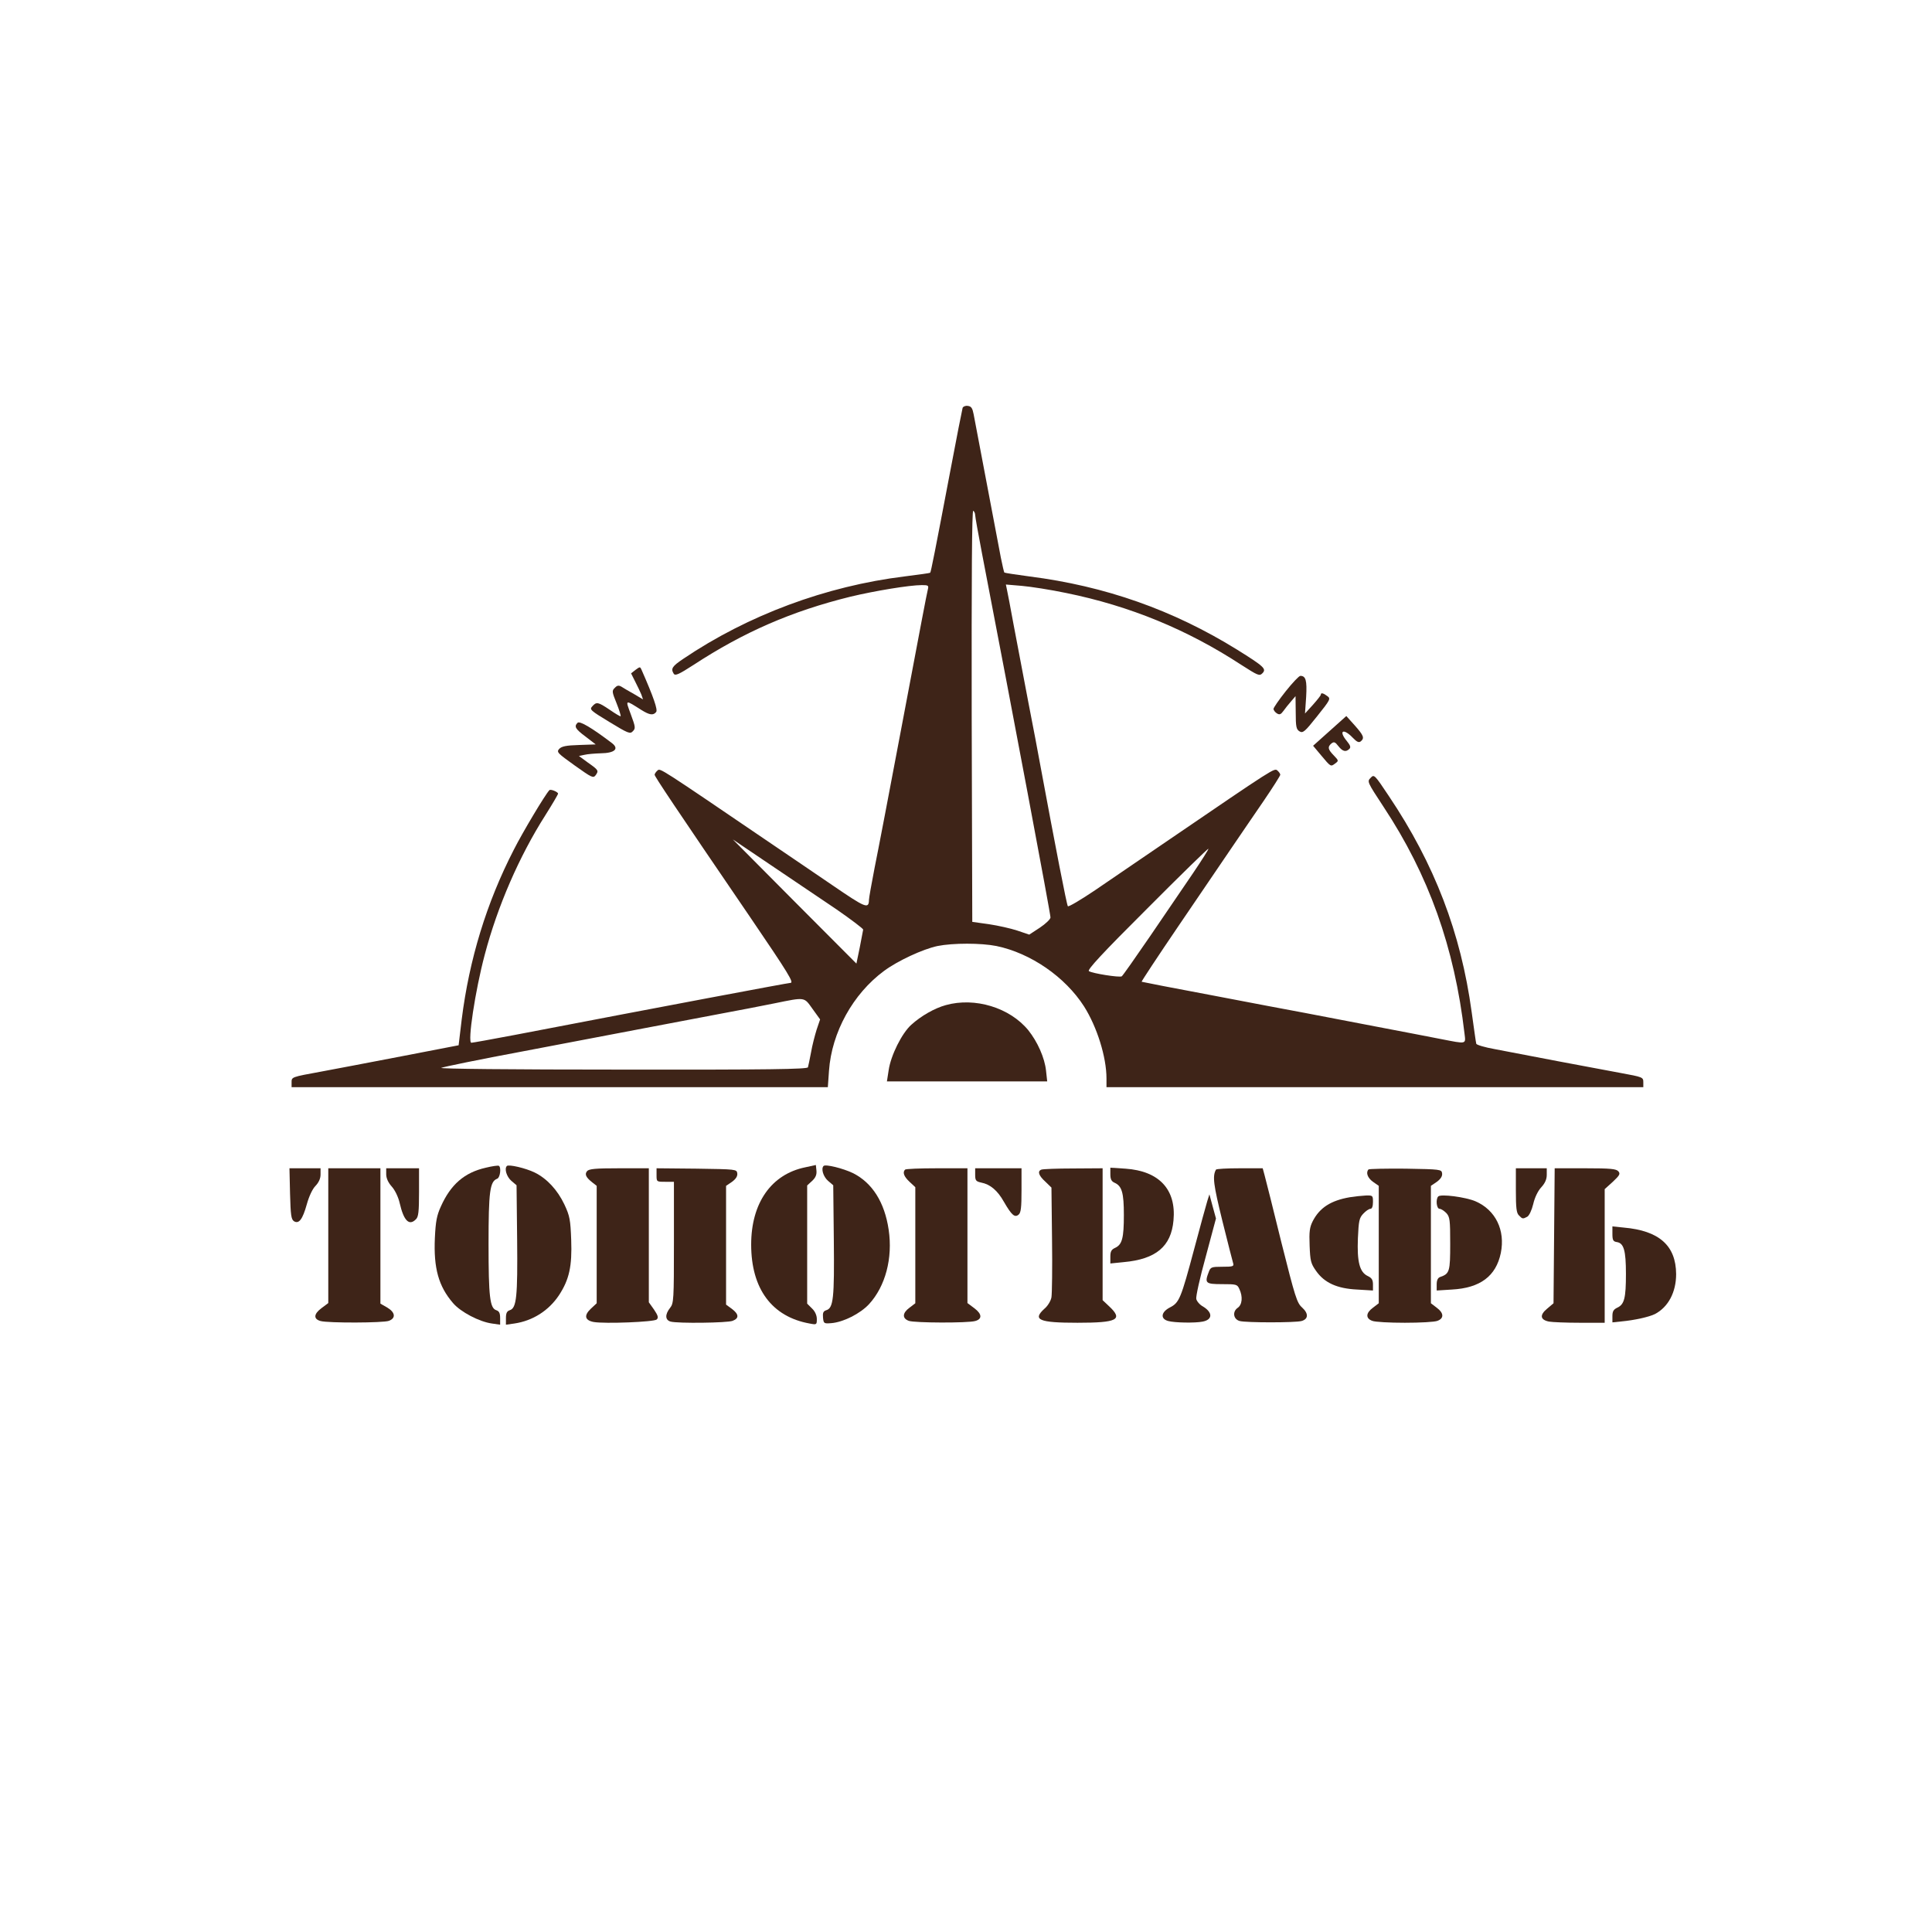 <?xml version="1.0" encoding="UTF-8"?> <svg xmlns="http://www.w3.org/2000/svg" width="1334" height="1334" viewBox="0 0 1334 1334" fill="none"><path d="M664.667 281.6C664.4 282.533 660.4 302.533 656 326C645.867 379.333 642.8 395.067 642.267 395.467C642 395.733 634.133 396.8 624.667 398C570.4 404.667 516.533 424.667 471.733 454.933C464 460.133 463.067 461.733 465.2 465.2C466.267 466.8 468.8 465.6 478.933 459.067C513.6 436.4 546.667 422 587.2 412C603.867 408 628 404 636.533 404C640.933 404 641.333 404.267 640.667 406.933C639.467 412.133 636.533 427.733 622 504.667C614.267 545.733 606.133 588.267 603.867 599.333C601.733 610.267 600 620.133 600 621.333C599.867 627.867 597.733 626.933 574.533 611.067C561.733 602.4 543.467 589.867 533.733 583.333C454.133 529.2 456 530.4 454 532C452.933 532.933 452 534.267 452 534.933C452 536.133 465.333 556.133 518 633.333C544.667 672.533 548.4 678.667 545.733 678.667C544.267 678.667 457.733 694.933 355.067 714.667C339.6 717.6 326.267 720 325.467 720C322.667 720 328.133 683.867 334.667 659.333C343.467 625.867 358.533 591.2 376.533 562.933C381.333 555.333 385.333 548.533 385.333 548C385.333 546.8 380.133 544.667 379.333 545.6C376.4 548.667 360.8 574.8 354.8 586.667C335.867 623.467 324 662.533 318.8 703.867L316.667 721.733L277.333 729.333C255.733 733.467 230.8 738.267 222 739.867C200.933 743.733 201.333 743.6 201.333 747.467V750.667H386.533H571.6L572.4 739.333C574.267 712.8 588.933 686.267 610.4 670.4C619.733 663.467 637.2 655.333 647.333 653.2C658 651.067 677.333 651.067 688 653.2C711.733 658.133 735.467 674.533 748.533 694.933C757.467 709.067 764 729.867 764 744.667V750.667H949.333H1134.67V747.467C1134.67 743.733 1134.53 743.733 1118.67 740.8C1112.4 739.6 1093.2 736 1076 732.8C1058.8 729.467 1039.07 725.733 1032.13 724.4C1025.33 723.2 1019.47 721.467 1019.33 720.667C1019.07 720 1017.73 710 1016.13 698.667C1008.67 644 990.533 596.667 958.933 549.6C949.067 534.8 948.8 534.533 946.4 537.067C943.867 539.6 944 539.867 955.2 556.933C986.533 604.267 1004.27 654.133 1011.2 713.6C1012.13 721.2 1012.93 720.933 995.067 717.467C987.867 716 967.333 712.133 949.333 708.667C931.333 705.2 909.467 701.067 900.667 699.333C891.867 697.733 863.067 692.267 836.667 687.2C810.267 682.267 788.4 678 788.267 677.867C788 677.733 799.333 660.533 813.467 639.733C827.6 618.933 844.133 594.667 850.267 585.6C856.4 576.667 866.4 561.867 872.667 552.8C878.933 543.6 884 535.6 884 534.933C884 534.267 883.067 532.933 882 532C879.867 530.267 880.4 529.867 807.333 579.733C789.067 592.267 766 607.867 756.133 614.667C746.267 621.333 737.867 626.267 737.333 625.733C736.533 624.8 728.8 584.933 717.867 526C716.933 520.8 713.467 502.267 710 484.667C706.667 467.067 702.133 443.067 699.867 431.333C697.733 419.6 695.6 408.533 695.2 406.8L694.533 403.6L705.6 404.533C711.733 405.067 725.467 407.2 736.267 409.467C780.133 418.4 819.733 434.667 857.067 459.067C868.533 466.4 869.6 466.933 871.6 464.933C874.667 461.867 872.933 460.267 854.133 448.533C810 421.2 763.2 404.667 710.667 398C701.6 396.8 693.867 395.6 693.467 395.333C693.2 394.933 692.133 390.4 691.067 385.067C687.067 364.267 673.2 291.067 672.267 286C671.467 281.867 670.667 280.533 668.267 280.267C666.667 280 665.067 280.667 664.667 281.6ZM673.333 355.6C673.333 356.8 675.467 368.667 678 381.867C699.2 491.867 725.333 630.667 725.333 633.467C725.333 634.667 722 637.867 718 640.533L710.667 645.333L702.4 642.533C698 641.067 689.067 639.067 682.8 638.133L671.333 636.533L670.933 494.133C670.8 399.067 671.067 352.133 672 352.667C672.667 353.067 673.333 354.4 673.333 355.6ZM577.733 628C587.733 634.933 596 641.2 596 641.867C595.867 642.667 594.8 648.267 593.6 654.4L591.333 665.333L548.667 622.533L506 579.6L532.667 597.6C547.333 607.467 567.6 621.2 577.733 628ZM823.733 602.933C817.6 612 804.267 631.467 794.133 646.4C784 661.2 775.2 673.733 774.533 674.133C772.933 675.067 754.267 672.133 751.867 670.533C750.533 669.733 760.933 658.4 792 627.467C815.067 604.267 834.133 585.733 834.4 586C834.667 586.267 829.867 593.867 823.733 602.933ZM561.067 696.667L566.267 703.867L563.867 710.933C562.667 714.8 560.8 721.867 560 726.667C559.067 731.467 558.133 736.133 557.867 736.933C557.467 738.267 530.8 738.667 429.733 738.533C351.6 738.533 303.067 738 304.667 737.333C306.133 736.667 331.333 731.467 360.667 726C390 720.4 427.867 713.2 444.667 710C461.6 706.8 485.2 702.267 497.333 700C509.467 697.733 526.267 694.533 534.667 692.8C556.267 688.4 555.067 688.267 561.067 696.667Z" fill="#3E2418"></path><path d="M438.8 462.533L435.733 464.933L438.533 470.533C440.133 473.6 442 477.6 442.8 479.466L444 482.933L437.733 479.2C434.133 477.2 430.267 474.933 429.067 474.133C427.2 473.066 426.133 473.2 424.533 474.933C422.4 476.933 422.533 477.733 425.733 485.6C427.6 490.266 428.8 494.266 428.533 494.533C428.267 494.8 424.933 492.8 421.067 490.133C412.933 484.666 411.867 484.4 408.933 487.733C406.933 489.866 407.6 490.533 420.8 498.533C433.733 506.4 435.067 506.933 436.933 504.933C438.933 502.933 438.8 502 435.6 493.333C431.733 482.8 431.333 482.933 442.933 490.266C448.533 493.733 451.067 494.133 453.067 491.6C454.267 490.133 451.333 481.466 442.933 462.4C442 460.266 441.867 460.266 438.8 462.533Z" fill="#3E2418"></path><path d="M887.733 477.333C883.067 483.2 879.333 488.667 879.333 489.467C879.333 490.4 880.4 491.733 881.6 492.533C883.467 493.733 884.4 493.333 886.133 490.933C887.333 489.2 889.733 486.267 891.467 484.267L894.533 480.667L894.667 492C894.667 501.733 895.067 503.6 897.2 504.933C899.6 506.4 900.8 505.467 909.467 494.533C918.533 483.2 918.933 482.4 916.533 480.667C913.733 478.533 912 478.133 912 479.6C912 480.267 909.467 483.333 906.533 486.667L901.067 492.667L901.867 481.2C902.533 469.733 901.6 466.667 897.867 466.667C896.933 466.667 892.4 471.467 887.733 477.333Z" fill="#3E2418"></path><path d="M918.133 504.667L906.667 514.933L912.133 521.467C918.933 529.6 918.8 529.467 921.867 527.2C924.4 525.333 924.4 525.2 920.933 521.6C916.8 517.333 916.533 515.733 919.333 513.333C921.067 512 921.867 512.267 924.133 515.2C927.067 518.933 929.333 519.467 931.733 517.067C932.8 516 932.4 514.667 930 511.733C924 504.533 927.467 502.533 934 509.333C936.933 512.4 938.267 512.933 939.6 511.867C942.267 509.6 941.6 507.867 935.467 500.933L929.6 494.4L918.133 504.667Z" fill="#3E2418"></path><path d="M398.8 499.066C396.267 501.6 397.2 503.333 404.4 508.666L411.333 514L399.867 514.4C390.8 514.666 387.867 515.333 386.133 517.066C384.133 519.333 384.933 520 396.8 528.533C408.8 537.066 409.6 537.466 411.333 535.2C413.467 532.133 413.333 531.733 405.733 526.4L399.733 522L403.467 521.2C405.6 520.666 410.667 520.266 414.8 520.133C424.4 520 427.6 517.066 422.667 513.2C408.667 502.533 400.267 497.6 398.8 499.066Z" fill="#3E2418"></path><path d="M653.067 694C645.333 696.133 636.133 701.333 629.2 707.6C622.667 713.467 615.067 728.8 613.6 738.933L612.4 746.667H667.733H723.067L722.267 739.333C721.333 730.4 716.4 719.333 710 711.333C697.2 695.733 673.2 688.4 653.067 694Z" fill="#3E2418"></path><path d="M335.467 806.266C320.667 809.6 311.2 817.866 304.4 833.066C301.6 839.2 300.8 843.333 300.267 854.8C299.333 875.6 302.8 888.133 312.8 899.733C318 905.867 330.933 912.667 339.733 913.867L345.333 914.667V910.133C345.333 906.667 344.667 905.333 342.667 904.667C338.267 903.2 337.333 895.6 337.333 858.933C337.333 822.533 338.267 815.733 343.333 813.866C345.333 813.066 346.267 806 344.4 804.933C343.733 804.666 339.733 805.2 335.467 806.266Z" fill="#3E2418"></path><path d="M350 805.066C348.133 806.933 349.733 812.4 353.067 815.333L356.667 818.4L357.067 855.733C357.467 895.467 356.667 903.2 352 904.667C350 905.333 349.333 906.667 349.333 910.133V914.667L355.067 913.867C367.867 912 378.933 904.933 386 894.267C393.067 883.467 395.067 874.267 394.4 856.133C393.867 842.267 393.467 839.733 389.733 831.733C384.933 821.6 377.6 813.733 369.2 809.6C362.933 806.533 351.333 803.866 350 805.066Z" fill="#3E2418"></path><path d="M556 806C532.533 810.8 518.667 830.667 518.667 859.333C518.667 889.867 532.933 909.2 559.067 913.867C563.867 914.8 564 914.667 564 910.8C564 908.267 562.8 905.467 560.667 903.467L557.333 900.133V859.333V818.533L560.8 815.333C563.2 813.067 564 811.067 563.733 808.267L563.333 804.4L556 806Z" fill="#3E2418"></path><path d="M568.667 805.067C566.8 806.933 568.4 812.4 571.733 815.333L575.333 818.4L575.733 856.267C576.133 896.267 575.467 903.2 570.533 904.667C568.4 905.333 568 906.533 568.267 909.733C568.667 913.867 568.933 914 574 913.6C582.267 912.933 594 907.067 600.133 900.4C611.333 888.133 616.533 868.8 613.6 849.067C610.8 830.133 602.267 816.667 588.933 810C582 806.667 570 803.733 568.667 805.067Z" fill="#3E2418"></path><path d="M200.267 824.133C200.667 839.067 201.067 841.867 202.933 843.2C206.4 845.333 208.933 842 211.867 831.467C213.333 826.133 215.733 820.933 217.867 818.8C220.133 816.4 221.333 813.733 221.333 810.933V806.667H210.667H199.867L200.267 824.133Z" fill="#3E2418"></path><path d="M226.667 853.2V899.733L221.867 903.333C216.533 907.333 216.4 910.8 221.333 912.133C226.533 913.6 264.8 913.467 268.533 912C273.467 910.133 272.933 906.133 267.333 902.8L262.667 900.133V853.333V806.667H244.667H226.667V853.2Z" fill="#3E2418"></path><path d="M266.667 810.8C266.667 813.467 268 816.533 270.533 819.333C272.8 821.867 275.067 826.667 276 830.8C278.8 842.933 282.533 846.667 287.2 841.867C288.933 840.267 289.333 836.533 289.333 823.2V806.667H278H266.667V810.8Z" fill="#3E2418"></path><path d="M405.333 808.667C403.6 810.8 404.533 812.933 408.933 816.4L412 818.8V859.333V899.867L408 903.6C403.067 908.267 403.733 911.6 409.867 912.8C417.467 914.133 451.733 912.8 453.467 911.067C454.8 909.733 454.267 908.267 451.6 904.267L448 899.2V852.933V806.667H427.467C411.2 806.667 406.667 807.067 405.333 808.667Z" fill="#3E2418"></path><path d="M453.333 811.333C453.333 816 453.333 816 459.333 816H465.333V857.866C465.333 897.6 465.2 899.866 462.667 903.066C459.067 907.6 459.2 911.466 463.067 912.533C467.867 913.866 502.267 913.466 505.867 912C510.4 910.266 510.267 907.466 505.333 903.733L501.333 900.8V859.866V818.8L505.467 816C508.133 814 509.333 812.133 509.067 810.133C508.667 807.333 508.133 807.333 481.067 806.933L453.333 806.666V811.333Z" fill="#3E2418"></path><path d="M624.933 807.6C623.067 809.467 624.133 812.4 628 816L632 819.733V859.867V899.867L628 902.933C623.067 906.533 622.8 910.267 627.467 912C631.2 913.467 668.133 913.6 673.333 912.133C678.267 910.8 678.133 907.333 672.8 903.333L668 899.733V853.2V806.667H646.933C635.333 806.667 625.333 807.067 624.933 807.6Z" fill="#3E2418"></path><path d="M673.333 811.2C673.333 815.067 673.867 815.733 677.467 816.533C683.733 817.733 688.8 822 693.2 829.867C698.533 839.067 700.667 840.933 703.333 838.667C704.933 837.333 705.333 833.733 705.333 821.867V806.667H689.333H673.333V811.2Z" fill="#3E2418"></path><path d="M719.067 807.6C716.133 808.666 717.2 811.733 721.733 815.866L726 820L726.4 855.6C726.667 875.333 726.4 893.333 726 895.733C725.6 898.133 723.467 901.733 721.2 903.6C712.667 911.333 717.333 913.333 744 913.333C771.467 913.333 775.6 911.2 766 902.133L761.333 897.733V852.133V806.666L741.067 806.8C729.867 806.8 719.867 807.2 719.067 807.6Z" fill="#3E2418"></path><path d="M766.667 810.8C766.667 814.267 767.467 815.733 769.6 816.667C774.667 818.933 776 823.6 776 838.933C776 854.933 774.8 859.333 770 861.6C767.333 862.8 766.667 864.133 766.667 867.733V872.4L775.867 871.467C798.133 869.467 808.667 860.667 810.267 842.667C812.267 821.333 800.4 808.533 777.067 806.933L766.667 806.267V810.8Z" fill="#3E2418"></path><path d="M839.6 807.6C837.067 812.133 837.867 818 844 842.933C847.733 857.867 851.067 871.067 851.467 872.267C852.133 874.4 851.2 874.667 844 874.667C836.533 874.667 835.867 874.933 834.667 878.133C831.6 886 832.4 886.667 843.733 886.667C853.733 886.667 854.267 886.8 855.733 890C858.267 895.333 857.733 900.933 854.533 903.067C850.8 905.733 851.6 910.933 856 912.133C860.4 913.333 894.4 913.333 898.667 912.133C903.467 910.8 903.6 906.933 899.067 902.8C895.467 899.6 894.267 895.6 884.8 858C879.2 835.2 874 814.4 873.2 811.6L871.867 806.667H856C847.333 806.667 839.867 807.067 839.6 807.6Z" fill="#3E2418"></path><path d="M944.933 807.466C942.933 809.6 944.267 813.333 948 816L952 818.8V859.333V899.866L948 902.933C943.067 906.533 942.8 910.266 947.467 912C949.333 912.8 959.467 913.333 970 913.333C980.533 913.333 990.667 912.8 992.533 912C997.2 910.266 996.933 906.533 992 902.933L988 899.866V859.333V818.8L992.133 816C994.8 814 996 812.133 995.733 810.133C995.333 807.466 994.8 807.333 970.533 806.933C956.933 806.8 945.467 807.066 944.933 807.466Z" fill="#3E2418"></path><path d="M1046.67 821.866C1046.67 834 1047.07 837.6 1048.8 839.2C1051.2 841.733 1051.47 841.733 1054.53 840.133C1055.87 839.333 1057.6 835.733 1058.67 831.333C1059.73 826.666 1062 822.133 1064.27 819.733C1066.8 816.933 1068 814.266 1068 811.2V806.666H1057.33H1046.67V821.866Z" fill="#3E2418"></path><path d="M1073.07 853.333L1072.67 899.866L1068.27 903.6C1062.93 908 1063.47 911.333 1069.6 912.533C1071.87 912.933 1081.33 913.333 1090.8 913.333H1108V867.2V821.066L1113.6 816C1118.27 811.6 1118.93 810.533 1117.47 808.8C1116 807.066 1112.13 806.666 1094.53 806.666H1073.47L1073.07 853.333Z" fill="#3E2418"></path><path d="M833.6 829.333C832.8 831.866 828.8 846.533 824.667 862C815.333 896.933 814.267 899.466 807.733 902.8C801.6 906 801.067 910.666 806.667 912.133C810.933 913.333 825.2 913.6 830.4 912.533C837.333 911.2 837.467 906.266 830.667 902.133C828.4 900.933 826.4 898.533 826 896.933C825.6 895.333 828.533 882.133 832.533 867.733L839.6 841.333L837.333 833.066L835.067 824.666L833.6 829.333Z" fill="#3E2418"></path><path d="M932 826.666C918.933 828.933 911.2 833.866 906.4 843.2C904.267 847.466 903.867 850.4 904.267 860.133C904.667 870.533 905.067 872.4 908.667 877.466C914.4 885.733 923.2 889.733 937.067 890.4L948 891.066V886.933C948 883.733 947.2 882.4 944.4 881.066C938.8 878.4 936.933 871.333 937.6 854.933C938.133 842.933 938.533 840.933 941.333 838C943.067 836.133 945.2 834.666 946.267 834.666C947.333 834.666 948 832.933 948 830C948 825.466 947.867 825.333 943.067 825.466C940.267 825.6 935.333 826.133 932 826.666Z" fill="#3E2418"></path><path d="M993.067 826.133C991.2 828 991.867 834.666 994 834.666C995.067 834.666 997.067 836 998.667 837.6C1001.07 840.266 1001.33 842.266 1001.33 858.666C1001.33 878 1000.93 879.466 994.4 881.733C992.8 882.266 992 884 992 886.8V891.066L1002.53 890.4C1022 889.333 1032.93 881.2 1036.27 865.2C1039.47 849.466 1032.67 835.466 1018.8 829.466C1012 826.533 994.667 824.266 993.067 826.133Z" fill="#3E2418"></path><path d="M1113.33 852C1113.33 856.266 1113.87 857.2 1116.27 857.6C1121.2 858.266 1122.67 863.333 1122.67 879.6C1122.67 896.266 1121.6 900.666 1116.67 902.933C1114.13 904.133 1113.33 905.466 1113.33 908.666V913.066L1119.73 912.4C1128.4 911.6 1138.67 909.333 1142.67 907.333C1151.87 902.533 1157.33 892.266 1157.33 879.733C1157.2 860 1145.6 849.733 1121.07 847.6L1113.33 846.8V852Z" fill="#3E2418"></path></svg> 